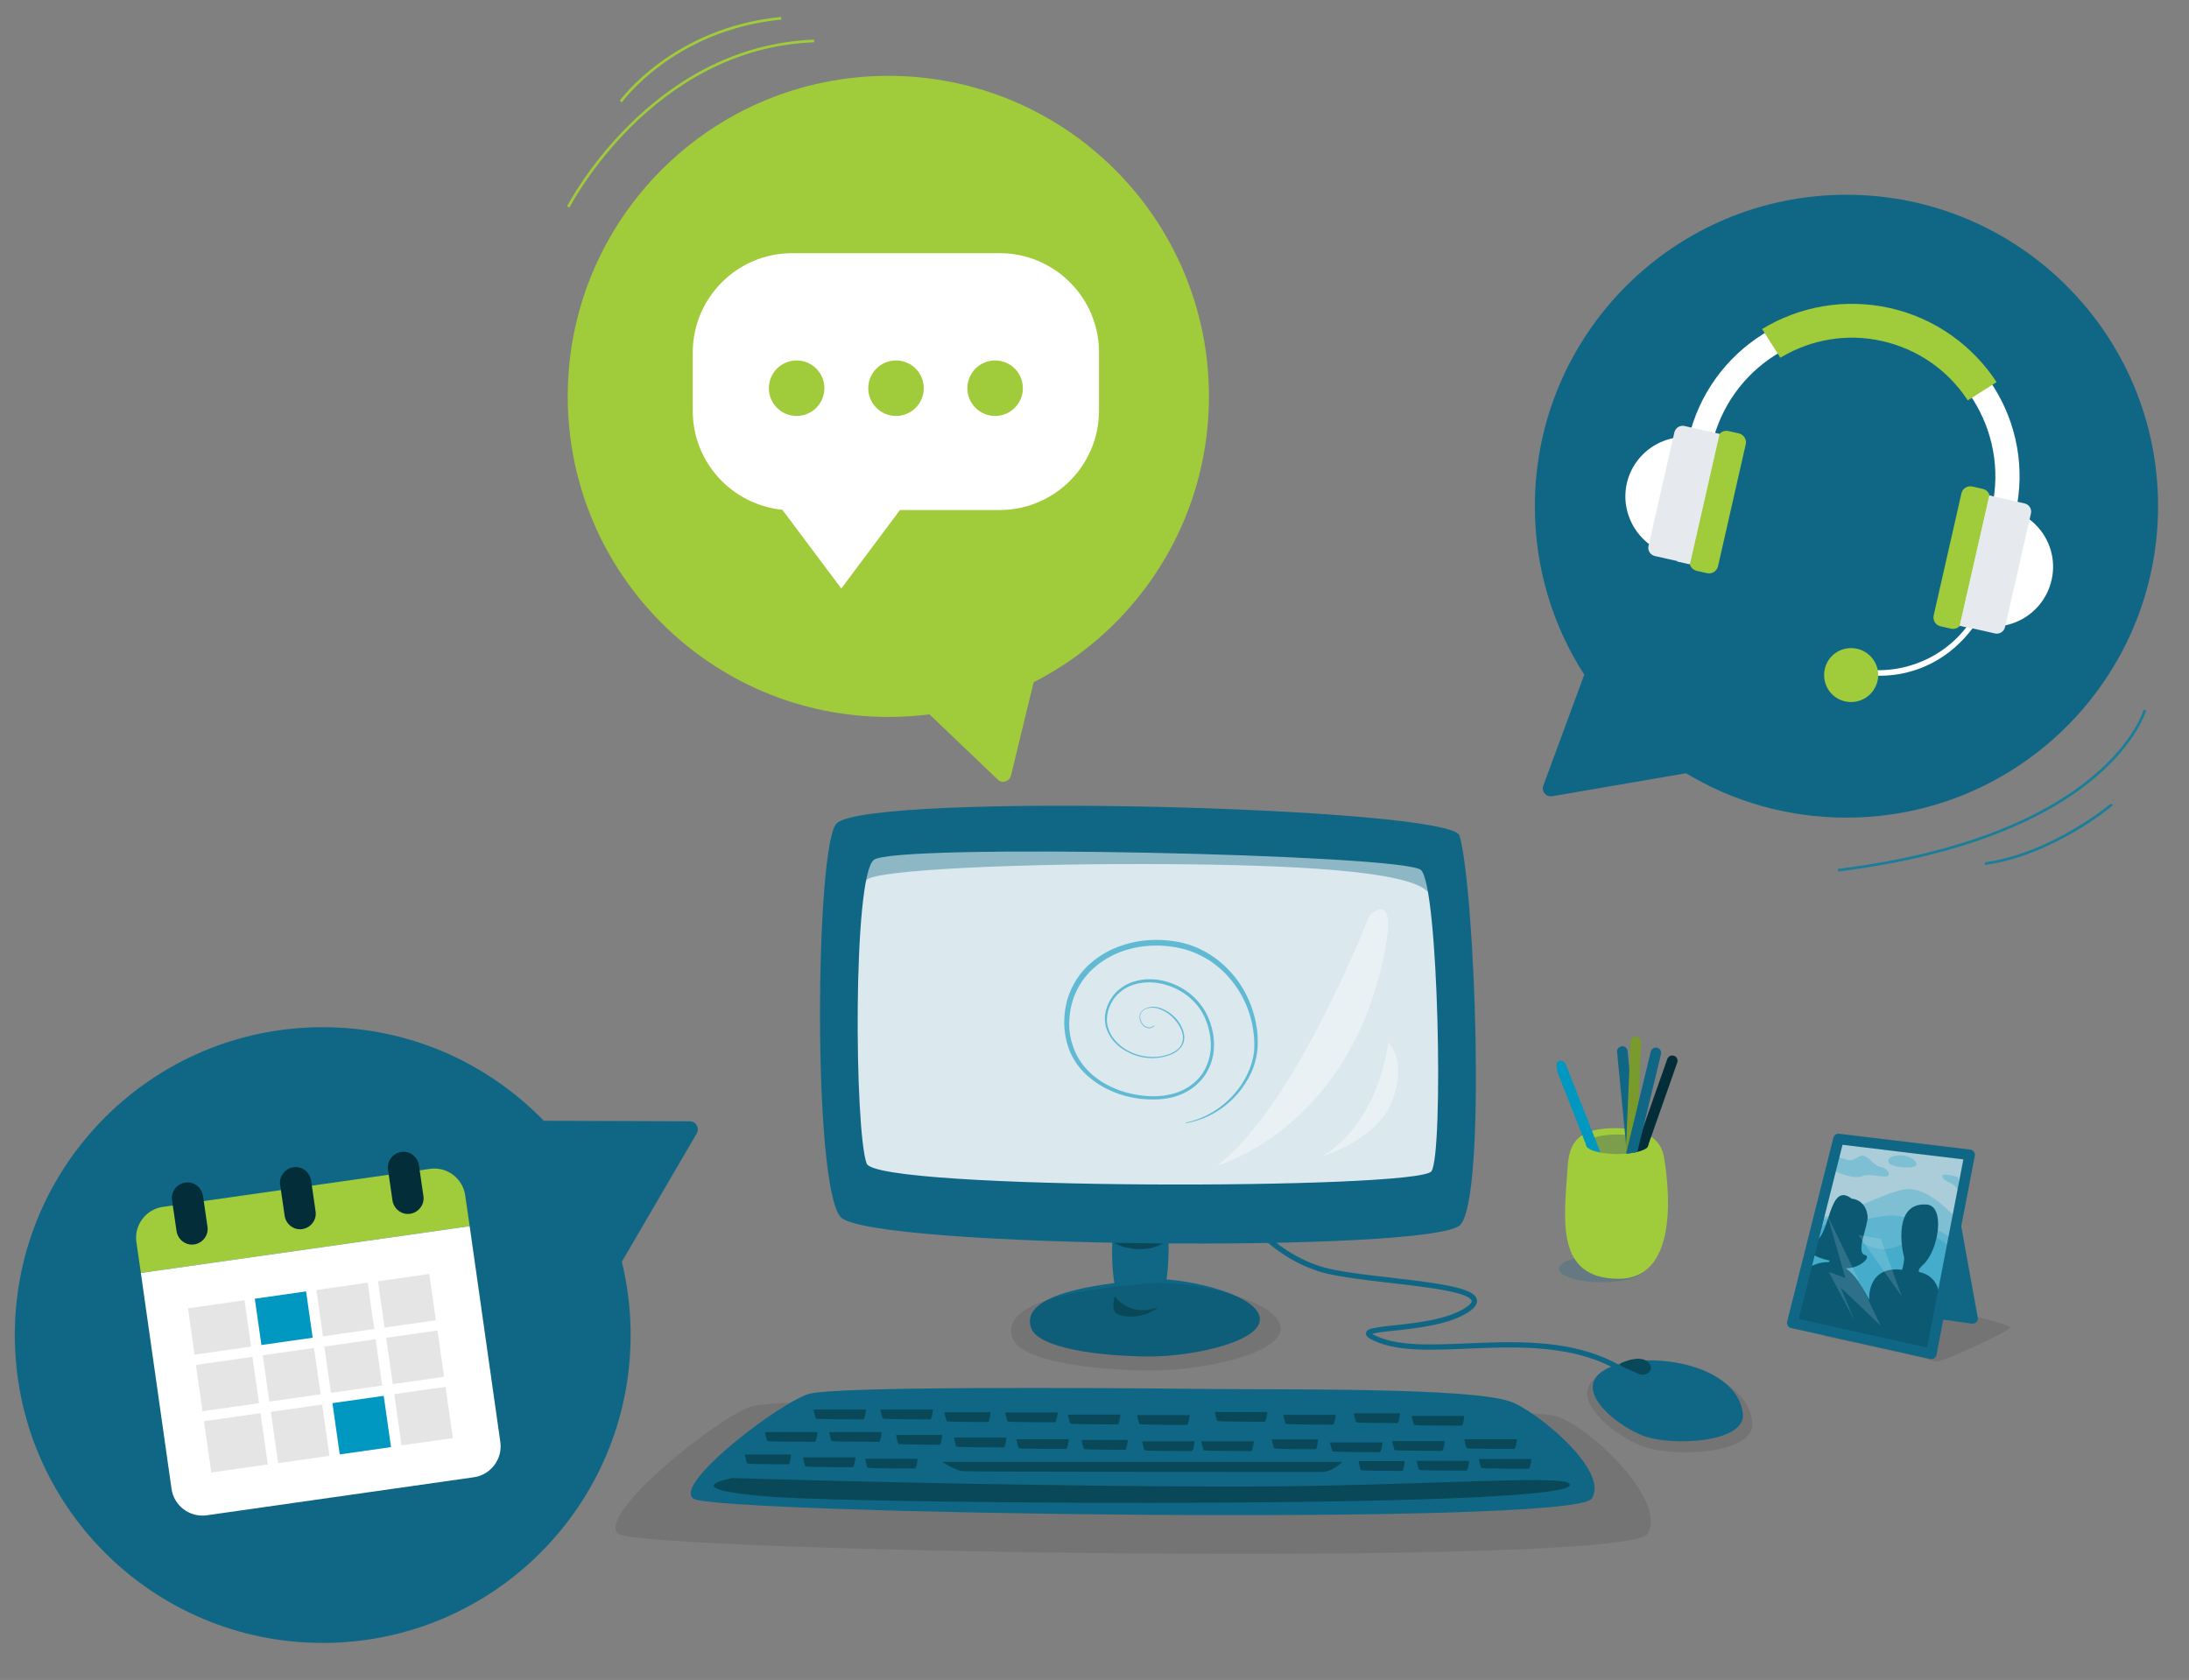 <?xml version="1.0" encoding="utf-8"?>
<!-- Generator: Adobe Illustrator 24.0.3, SVG Export Plug-In . SVG Version: 6.00 Build 0)  -->
<svg version="1.1" xmlns="http://www.w3.org/2000/svg" xmlns:xlink="http://www.w3.org/1999/xlink" x="0px" y="0px" width="828.2px"
	 height="635.7px" viewBox="0 0 828.2 635.7" style="enable-background:new 0 0 828.2 635.7;" xml:space="preserve">
<rect x="0" y="0" width="828.2" height="635.7" fill="#808080" stroke="none"/>
<style type="text/css">
	.st0{fill:#094859;}
	.st1{opacity:0.25;fill:#106785;}
	.st2{opacity:9.000000e-02;}
	.st3{fill:none;stroke:#106785;stroke-width:2;stroke-miterlimit:10;}
	.st4{fill:#106785;}
	.st5{opacity:0.85;fill:#FFFFFF;}
	.st6{opacity:0.38;fill:#106785;}
	.st7{fill:#A0CB3A;}
	.st8{opacity:0.4;fill:#455B6B;}
	.st9{clip-path:url(#SVGID_2_);}
	.st10{fill:none;stroke:#032D38;stroke-width:4;stroke-linecap:round;stroke-miterlimit:10;}
	.st11{fill:none;stroke:#0097C0;stroke-width:4;stroke-linecap:round;stroke-miterlimit:10;}
	.st12{fill:none;stroke:#106785;stroke-width:4;stroke-linecap:round;stroke-miterlimit:10;}
	.st13{fill:none;stroke:#789B2B;stroke-width:4;stroke-linecap:round;stroke-miterlimit:10;}
	.st14{opacity:0.56;fill:#0097C0;}
	.st15{opacity:0.39;fill:#FFFFFF;}
	.st16{fill:#106785;stroke:#106785;stroke-width:4;stroke-linecap:round;stroke-linejoin:round;stroke-miterlimit:10;}
	.st17{clip-path:url(#SVGID_4_);}
	.st18{opacity:0.27;fill:#0097C0;}
	.st19{opacity:0.26;fill:#0097C0;}
	.st20{fill:#0C5974;}
	.st21{fill:none;stroke:#106785;stroke-width:4;stroke-linecap:round;stroke-linejoin:round;stroke-miterlimit:10;}
	.st22{opacity:0.14;fill:#FFFFFF;}
	.st23{fill:#FFFFFF;}
	.st24{fill:#0097C0;}
	.st25{fill:#E5E5E5;}
	.st26{fill:#032D38;}
	.st27{fill:#E6E9ED;}
	.st28{fill:none;stroke:#1A7E99;stroke-miterlimit:10;}
	.st29{fill:none;stroke:#A0CB3A;stroke-miterlimit:10;}
</style>
<g id="Layer_4">
</g>
<g id="design">
</g>
<g id="back">
</g>
<g id="figure">
	<polygon class="st0" points="526.5,553 541.6,565.6 527.7,548.8 523.1,545.8 	"/>
	<ellipse class="st1" cx="606" cy="480.1" rx="16.2" ry="5.1"/>
	<path class="st2" d="M606.9,519.4c15.7-7.5,53.5-2.1,56.1,18.6c1.6,12.4-30,13.7-41.8,9.2C609.5,542.6,590.5,527.1,606.9,519.4z"/>
	<path class="st3" d="M469.6,457.2c0,0,9.3,16.3,29.5,22.9c16.9,5.5,71,5.3,56.2,15.4c-14,9.6-49.8,5.3-33.2,11.7
		c21.2,8.1,64.3-7.6,93.9,12.6"/>
	<path class="st2" d="M457.4,530c-51.1-0.6-160.8-1.3-173,2.2s-59.3,41.3-50.4,48.2c8.9,6.9,381.2,12.9,389.3,0
		c8.1-12.9-24.4-43-35.8-44.8S493.9,530.5,457.4,530z"/>
	<path class="st4" d="M422.8,448.2c0,0-8.2,50.4,8.2,49.8c14.5-0.5,10.7-29.6,10.7-49.8H422.8z"/>
	<path class="st4" d="M435.3,484.1c-13.8,1.2-50.5,4.3-45.1,18.6c2.9,7.5,25.9,10.6,45.1,10.6c16.6,0,43.8-6,41.2-15.3
		C473.9,488.7,445.3,483.2,435.3,484.1z"/>
	<path class="st2" d="M436,485.5c-16.2,1.4-59.2,4.9-52.8,21.1c3.4,8.5,30.3,12,52.8,12c19.5,0,51.4-6.8,48.3-17.3
		C481.1,490.8,447.7,484.5,436,485.5z"/>
	<path class="st0" d="M421.8,490.5c0,0,5.2,8.1,16.4,4.2c0,0-6.1,5.3-14.7,2.9C419.7,496.5,421.8,490.5,421.8,490.5z"/>
	<path class="st0" d="M419,467.2c0,0,1.7,5.4,12.4,5.5c10.7,0,13.1-7.5,13.1-7.5L419,467.2z"/>
	<path class="st4" d="M316.6,311.5c-8.1,7.3-9.3,136.7,1.4,149c10.4,11.9,224.5,13.7,234.5,3c10-10.6,5.5-127.4-0.3-147.3
		C549,305.4,329.9,299.6,316.6,311.5z"/>
	<path class="st5" d="M327.9,440.3c3.7,10.2,209,9.9,213.7,2.9c4.6-7,2.7-108.1-4-114c-6.6-5.9-199.1-10.2-207-3.8
		C322.6,331.7,323.3,427.9,327.9,440.3z"/>
	<path class="st6" d="M327.7,333.1c2.7-4,59.7-6.5,114.1-6.1c46.4,0.3,90.9,2.4,98.3,10.4c0,0,8.6-16.1-16-17.3
		s-183.1-0.7-190.9-0.1S322.7,340.6,327.7,333.1z"/>
	<path class="st4" d="M457.3,525.6c-44.6-0.5-140.4-1-151,1.8c-10.6,2.8-51.8,34.1-44,39.7c7.8,5.7,332.8,10.6,339.9,0
		s-21.7-33.9-31.2-36.9C555,525.1,489.1,525.9,457.3,525.6z"/>
	<path class="st0" d="M277.1,559.3c0,0,105.3,3.3,194.4,3.2c63.1-0.1,118.1-4.5,122.1-1.2c11.7,9.8-263.3,8-301.6,5.1
		C253.7,563.5,277.1,559.3,277.1,559.3z"/>
	<path class="st4" d="M608.4,517.7c14.3-6.8,48.6-2,51,17.1c1.4,11.3-27.3,12.6-38,8.4C610.8,539,593.5,524.8,608.4,517.7z"/>
	<path class="st0" d="M614.3,515.4c0,0,6.6-2.9,9.4,0.2s-1.4,5.7-4,4.2C617,518.2,610,516.6,614.3,515.4z"/>
	<path class="st7" d="M593.1,441.7c-1.2,19-5.1,42.2,19.3,42.2c24.5,0,18.2-39.2,17.3-45.3c-0.8-6.1-5.1-11.7-18.4-11.7
		S593.7,431.4,593.1,441.7z"/>
	<ellipse class="st8" cx="611.9" cy="433" rx="12" ry="3.7"/>
	<g>
		<defs>
			<path id="SVGID_1_" d="M623.9,433c0,2.1-5.4,3.7-12,3.7c-6.6,0-12-1.7-12-3.7c0-2.1-42.7-63.2,40.5-44.2
				C646.8,390.3,623.9,431,623.9,433z"/>
		</defs>
		<clipPath id="SVGID_2_">
			<use xlink:href="#SVGID_1_"  style="overflow:visible;"/>
		</clipPath>
		<g class="st9">
			<line class="st10" x1="620.4" y1="436.4" x2="632.7" y2="401.4"/>
			<line class="st11" x1="608.7" y1="449.6" x2="590.5" y2="403.4"/>
			<line class="st12" x1="613.8" y1="397.9" x2="618.4" y2="445.1"/>
			<line class="st13" x1="618.9" y1="394.3" x2="617" y2="439"/>
			<line class="st12" x1="615.5" y1="443.9" x2="626.5" y2="398.4"/>
		</g>
	</g>
	<path class="st0" d="M507.8,553.2H356.5c0,0,4.8,3.2,7.7,3.5c2.9,0.3,133.3,0.3,135.1,0.3C504.4,557.2,507.8,553.2,507.8,553.2z"/>
	<path class="st0" d="M347.2,552h-19.9c0,0,0.6,3.1,1,3.4c0.4,0.3,17.5,0.3,17.8,0.3C346.8,555.9,347.2,552,347.2,552z"/>
	<path class="st0" d="M323.7,551.5h-19.9c0,0,0.6,3.1,1,3.4s17.5,0.3,17.8,0.3C323.2,555.4,323.7,551.5,323.7,551.5z"/>
	<path class="st0" d="M333.6,541.9h-19.9c0,0,0.6,3.1,1,3.4s17.5,0.3,17.8,0.3C333.2,545.8,333.6,541.9,333.6,541.9z"/>
	<path class="st0" d="M309.3,541.9h-19.9c0,0,0.6,3.1,1,3.4s17.5,0.3,17.8,0.3C308.9,545.8,309.3,541.9,309.3,541.9z"/>
	<path class="st0" d="M299.3,550.4h-17.5c0,0,0.6,3.1,0.9,3.4c0.3,0.3,15.4,0.3,15.6,0.3C299,554.3,299.3,550.4,299.3,550.4z"/>
	<path class="st0" d="M579.4,552.1h-19.9c0,0,0.6,3.1,1,3.4s17.5,0.3,17.8,0.3C579,556,579.4,552.1,579.4,552.1z"/>
	<path class="st0" d="M555.9,552.8h-19.9c0,0,0.6,3.1,1,3.4c0.4,0.3,17.5,0.3,17.8,0.3C555.4,556.6,555.9,552.8,555.9,552.8z"/>
	<path class="st0" d="M531.5,552.9H514c0,0,0.6,3.1,0.9,3.4c0.3,0.3,15.4,0.3,15.6,0.3C531.1,556.8,531.5,552.9,531.5,552.9z"/>
	<path class="st0" d="M404.4,544.6h-19.9c0,0,0.6,3.1,1,3.4s17.5,0.3,17.8,0.3C403.9,548.5,404.4,544.6,404.4,544.6z"/>
	<path class="st0" d="M380.8,544h-19.9c0,0,0.6,3.1,1,3.4c0.4,0.3,17.5,0.3,17.8,0.3C380.3,547.9,380.8,544,380.8,544z"/>
	<path class="st0" d="M479.5,534.3h-19.9c0,0,0.6,3.1,1,3.4c0.4,0.3,17.5,0.3,17.8,0.3C479.1,538.2,479.5,534.3,479.5,534.3z"/>
	<path class="st0" d="M356.5,543H339c0,0,0.6,3.1,0.9,3.4c0.3,0.3,15.4,0.3,15.6,0.3C356.1,546.9,356.5,543,356.5,543z"/>
	<path class="st0" d="M353,533.4h-19.9c0,0,0.6,3.1,1,3.4c0.4,0.3,17.5,0.3,17.8,0.3C352.6,537.2,353,533.4,353,533.4z"/>
	<path class="st0" d="M327.7,533.4h-19.9c0,0,0.6,3.1,1,3.4s17.5,0.3,17.8,0.3C327.2,537.2,327.7,533.4,327.7,533.4z"/>
	<path class="st0" d="M400.2,534.5h-19.9c0,0,0.6,3.1,1,3.4c0.4,0.3,17.5,0.3,17.8,0.3C399.7,538.3,400.2,534.5,400.2,534.5z"/>
	<path class="st0" d="M374.8,534.4h-17.5c0,0,0.6,3.1,0.9,3.4c0.3,0.3,15.4,0.3,15.6,0.3C374.4,538.3,374.8,534.4,374.8,534.4z"/>
	<path class="st0" d="M474.4,545.4h-19.9c0,0,0.6,3.1,1,3.4c0.4,0.3,17.5,0.3,17.8,0.3C473.9,549.3,474.4,545.4,474.4,545.4z"/>
	<path class="st0" d="M452,545.4h-19.9c0,0,0.6,3.1,1,3.4c0.4,0.3,17.5,0.3,17.8,0.3C451.5,549.3,452,545.4,452,545.4z"/>
	<path class="st0" d="M426.7,544.9h-17.5c0,0,0.6,3.1,0.9,3.4s15.4,0.3,15.6,0.3C426.3,548.8,426.7,544.9,426.7,544.9z"/>
	<path class="st0" d="M546.6,545.3h-19.9c0,0,0.6,3.1,1,3.4c0.4,0.3,17.5,0.3,17.8,0.3C546.2,549.2,546.6,545.3,546.6,545.3z"/>
	<path class="st0" d="M523.1,545.8h-19.9c0,0,0.6,3.1,1,3.4s17.5,0.3,17.8,0.3C522.6,549.7,523.1,545.8,523.1,545.8z"/>
	<path class="st0" d="M498.7,544.7h-17.5c0,0,0.6,3.1,0.9,3.4c0.3,0.3,15.4,0.3,15.6,0.3C498.3,548.6,498.7,544.7,498.7,544.7z"/>
	<path class="st0" d="M505.4,535.4h-19.9c0,0,0.6,3.1,1,3.4s17.5,0.3,17.8,0.3C504.9,539.3,505.4,535.4,505.4,535.4z"/>
	<path class="st0" d="M574,544.6H554c0,0,0.6,3.1,1,3.4c0.4,0.3,17.5,0.3,17.8,0.3C573.5,548.5,574,544.6,574,544.6z"/>
	<path class="st0" d="M554,535.8h-19.9c0,0,0.6,3.1,1,3.4s17.5,0.3,17.8,0.3C553.6,539.7,554,535.8,554,535.8z"/>
	<path class="st0" d="M529.7,534.8h-17.5c0,0,0.6,3.1,0.9,3.4s15.4,0.3,15.6,0.3C529.3,538.7,529.7,534.8,529.7,534.8z"/>
	<path class="st0" d="M450.1,535.5h-19.9c0,0,0.6,3.1,1,3.4c0.4,0.3,17.5,0.3,17.8,0.3C449.7,539.3,450.1,535.5,450.1,535.5z"/>
	<path class="st0" d="M423.9,535.3H404c0,0,0.6,3.1,1,3.4c0.4,0.3,17.5,0.3,17.8,0.3C423.5,539.2,423.9,535.3,423.9,535.3z"/>
	<g>
		<path class="st14" d="M436.8,388.2c-0.7,0.7-1.8,1.1-2.7,0.8c-1-0.2-1.8-1-2.3-1.8c-0.5-0.8-0.8-1.9-0.6-2.9
			c0.1-1,0.8-1.9,1.7-2.4c0.9-0.5,1.8-0.8,2.8-0.9c1-0.1,2,0.1,2.9,0.3c1.9,0.6,3.6,1.6,5.1,2.9c1.5,1.3,2.7,2.9,3.5,4.7
			c0.8,1.8,1.2,3.9,0.5,5.8c-0.7,1.9-2.4,3.3-4.1,4.1c-1.8,0.8-3.7,1.3-5.7,1.5c-3.9,0.4-7.9-0.4-11.4-2.3c-3.5-1.8-6.5-4.8-7.8-8.6
			c-0.4-0.9-0.5-1.9-0.6-2.9c-0.1-1-0.1-2,0.1-3c0.3-2,1.1-3.9,2.1-5.5c1.1-1.7,2.4-3.2,4.1-4.3c1.6-1.2,3.5-2,5.4-2.5
			c3.9-1,8-0.8,11.7,0.3c3.8,1.1,7.3,3.1,10.2,5.8c1.4,1.4,2.7,2.9,3.8,4.6c1.1,1.7,1.8,3.5,2.5,5.4c1.2,3.7,1.7,7.8,1,11.8
			c-0.7,3.9-2.5,7.7-5.4,10.5c-2.8,2.9-6.5,4.8-10.4,5.7c-3.9,0.9-7.9,0.9-11.8,0.5c-3.9-0.5-7.8-1.5-11.4-3.2
			c-3.6-1.6-7-3.9-9.8-6.7c-2.8-2.8-5-6.3-6.2-10.2c-1.2-3.8-1.6-7.9-1.2-11.8c0.3-4,1.5-7.9,3.4-11.4c3.8-7.1,10.7-12.2,18.2-14.7
			c3.8-1.3,7.7-2,11.7-2.1c2-0.1,4,0,5.9,0.2c2,0.2,3.9,0.5,5.9,1c3.9,1,7.5,2.7,10.8,4.9c3.3,2.2,6.2,5,8.7,8.1
			c2.4,3.1,4.4,6.6,5.8,10.3c1.4,3.7,2.3,7.6,2.6,11.5c0.1,2,0.1,3.9-0.1,5.9c-0.2,2-0.7,3.9-1.3,5.8c-1.3,3.7-3.4,7.2-5.9,10.2
			c-5.1,6-12.2,10.2-19.9,11.4l0-0.2c7.6-1.5,14.4-5.9,19.2-11.8c2.4-3,4.3-6.3,5.5-9.9c0.6-1.8,1-3.7,1.2-5.5
			c0.1-1.9,0.1-3.8-0.1-5.7c-0.7-7.6-3.6-14.9-8.4-20.8c-2.4-3-5.2-5.5-8.3-7.6c-3.2-2-6.7-3.6-10.3-4.5c-7.3-1.8-15.2-1.6-22.3,0.8
			c-7.1,2.4-13.5,7.2-17.1,13.8c-1.8,3.3-2.9,6.9-3.3,10.7c-0.4,3.7-0.1,7.6,1.1,11.1c1.1,3.6,3.1,6.9,5.7,9.6
			c2.6,2.7,5.8,4.9,9.2,6.4c3.4,1.6,7.1,2.6,10.9,3.1c3.8,0.5,7.6,0.5,11.3-0.4c3.7-0.8,7.1-2.6,9.8-5.2c2.7-2.6,4.4-6.1,5.1-9.8
			c0.7-3.7,0.2-7.6-0.9-11.2c-0.6-1.8-1.3-3.6-2.3-5.2c-1-1.6-2.2-3.1-3.6-4.4c-2.7-2.6-6.1-4.5-9.8-5.6c-3.6-1.1-7.5-1.3-11.2-0.4
			c-3.7,0.9-7,3.1-9,6.3c-2,3.2-2.9,7.2-1.6,10.8c1.2,3.6,4.1,6.4,7.4,8.2c3.3,1.8,7.2,2.6,11,2.3c1.9-0.2,3.8-0.6,5.5-1.4
			c1.7-0.8,3.3-2,3.9-3.8c0.7-1.8,0.3-3.8-0.5-5.5c-0.8-1.7-2-3.3-3.4-4.6c-1.4-1.3-3.1-2.3-4.9-2.9c-0.9-0.3-1.9-0.4-2.8-0.4
			c-0.9,0.1-1.9,0.3-2.7,0.8c-0.8,0.5-1.4,1.3-1.5,2.2c-0.1,0.9,0.1,1.9,0.6,2.7c0.5,0.8,1.2,1.5,2.2,1.7c0.9,0.3,1.9-0.1,2.6-0.8
			L436.8,388.2z"/>
	</g>
	<path class="st15" d="M518.1,346.5c0,0-28.5,73.1-57.7,94.6c0,0,47.4-13,62.2-75C530.4,333.8,518.1,346.5,518.1,346.5z"/>
	<path class="st15" d="M525.2,394.4c0,0-2.8,29.5-24.7,43c0,0,21.2-6.2,26.5-21.5C532.4,400.6,525.2,394.4,525.2,394.4z"/>
	<g>
		<path class="st2" d="M737.5,495.7c0,0,22.8,5.3,23,6.6c0.2,1.3-27,13.9-28.3,12.9c-1.3-1-42.7-9.7-42.7-9.7L737.5,495.7z"/>
		<polygon class="st16" points="739.3,460.2 746.3,498.9 728.6,496.4 		"/>
		<g>
			<defs>
				<polygon id="SVGID_3_" points="745.2,437 695.6,431 678.1,500.6 730.7,512.3 				"/>
			</defs>
			<use xlink:href="#SVGID_3_"  style="overflow:visible;fill:#ABCDDA;"/>
			<clipPath id="SVGID_4_">
				<use xlink:href="#SVGID_3_"  style="overflow:visible;"/>
			</clipPath>
			<g class="st17">
				<path class="st18" d="M737.5,471.7c0,0-5.9-5.6-10.7-4.7c-4.8,0.9-11.3,10.7-23.8,2.3c-12.5-8.4-13.6-5.2-13.6-5.2l-7,9.6
					c0,0-7.5,27.1-7,27s55.3,11.7,55.3,11.7L737.5,471.7z"/>
				<path class="st19" d="M739.3,460.2c0,0-9.8-11.2-18.2-10.2s-25.6,11.3-31.1,10.2l-4.5,3.3l-10.2,37.2l55.3,11.7L739.3,460.2z"/>
				<path class="st19" d="M738,468.3c0,0-14.8-9.8-25-8.2c-10.2,1.6-15.2,3.2-19,1.6c-3.9-1.6-8.4,1.7-8.4,1.7l-7.5,37.2l52.6,11.7
					L738,468.3z"/>
				<path class="st19" d="M705.5,437.5c2.7,1.2,3.4,3.6,6.1,4.1s4.8,3.9,1.1,3.6c-3.6-0.2-5.2-1.1-8.6,0c-3.4,1.1-10-2.1-10-2.1
					l0.9-5.7c0,0,2.5,1.4,4.8,1.6S703.5,436.6,705.5,437.5z"/>
				<path class="st19" d="M720.5,437.3c3,0.4,6,3.2,3.9,4.1s-8.6,0.2-9.7-1.2C713.7,438.8,715.2,436.7,720.5,437.3z"/>
				<path class="st19" d="M740.6,445.4c0,0-6.3-2-5.7,0c0.7,2,4.2,1.9,5.7,4.6C740.6,450,742.2,447.5,740.6,445.4z"/>
				<path class="st20" d="M683.2,480.4c3.2-2.2,6.2-2.9,8.7-2.8c0.1-0.2,0.3-0.4,0.4-0.6c-6.5-1.2-11.8-5-5.7-7.2
					c6-2.2,5.2-23,14-16.2c0,0,5.3,0.2,6,6.6c0.3,3.6-4.7,13.8-1,14.7c2.7,0.7-2.1,5.2-7.3,5c1.9,1.3,3.4,3,4.6,4.7
					c0.4,0.2,0.6,0.3,0.6,0.3l-0.4-0.1c1.9,2.8,4.1,7.2,4.1,7.2s-1.1-13.1,12.4-11.5c0.4-0.7,1-4.1,0.8-4.8
					c-0.9-3.1-4.1-20.8,8.5-19.9c7.3,0.5,4.5,17.3-1.1,22.6c-1.3,1.2-2,1.9-1.8,2.9c9.1,2,7.7,11.2,7.7,11.2l-2.8,19.8l-52.6-11.7
					L683.2,480.4z"/>
			</g>
		</g>
		<polygon class="st21" points="745.2,437 695.6,431 678.1,500.6 730.7,512.3 		"/>
		<polygon class="st22" points="691.4,459.9 711.6,501.7 696.4,487.2 701.5,499.4 691.9,481.3 698.2,483.6 		"/>
		<polygon class="st22" points="703.1,467.3 719.6,490.7 711.6,468.8 		"/>
	</g>
	<circle class="st4" cx="122.1" cy="505.2" r="116.5"/>
	<circle class="st7" cx="336.1" cy="150" r="121.3"/>
	<g>
		<path class="st7" d="M177.7,464L53.3,481.7l-1.7-11.7c-0.9-6.4,3.6-12.4,10-13.3l101.1-14.4c6.4-0.9,12.4,3.6,13.3,10L177.7,464z"
			/>
		<path class="st23" d="M189.3,545.7c0.9,6.4-3.6,12.4-10,13.3L78.2,573.4c-6.4,0.9-12.4-3.6-13.3-10l-11.6-81.7L177.7,464
			L189.3,545.7z"/>
		<rect x="97.5" y="490" transform="matrix(0.99 -0.141 0.141 0.99 -69.211 20.09)" class="st24" width="19.6" height="17.7"/>
		
			<rect x="100.5" y="511.4" transform="matrix(0.99 -0.141 0.141 0.99 -72.194 20.732)" class="st25" width="19.6" height="17.7"/>
		
			<rect x="123.8" y="508.1" transform="matrix(0.99 -0.141 0.141 0.99 -71.494 23.987)" class="st25" width="19.6" height="17.7"/>
		
			<rect x="72.2" y="493.5" transform="matrix(0.99 -0.141 0.141 0.99 -69.941 16.699)" class="st25" width="21.6" height="17.7"/>
		
			<rect x="120.8" y="486.7" transform="matrix(0.99 -0.141 0.141 0.99 -68.51 23.344)" class="st25" width="19.6" height="17.7"/>
		
			<rect x="127" y="529.5" transform="matrix(0.99 -0.141 0.141 0.99 -74.613 24.658)" class="st24" width="19.6" height="19.6"/>
		
			<rect x="147.2" y="504.8" transform="matrix(0.99 -0.141 0.141 0.99 -70.793 27.241)" class="st25" width="19.6" height="17.7"/>
		
			<rect x="144.1" y="483.4" transform="matrix(0.99 -0.141 0.141 0.99 -67.809 26.599)" class="st25" width="19.6" height="17.7"/>
		
			<rect x="150.4" y="526.1" transform="matrix(0.99 -0.141 0.141 0.99 -73.912 27.913)" class="st25" width="19.6" height="19.6"/>
		
			<rect x="75.2" y="514.9" transform="matrix(0.99 -0.141 0.141 0.99 -72.924 17.342)" class="st25" width="21.6" height="17.7"/>
		
			<rect x="78.4" y="536.2" transform="matrix(0.99 -0.141 0.141 0.99 -76.043 18.013)" class="st25" width="21.6" height="19.6"/>
		
			<rect x="103.7" y="532.8" transform="matrix(0.99 -0.141 0.141 0.99 -75.313 21.403)" class="st25" width="19.6" height="19.6"/>
		<path class="st26" d="M78.5,464.2c0.5,3.2-1.8,6.2-5,6.7l0,0c-3.2,0.5-6.2-1.8-6.7-5l-1.7-11.7c-0.5-3.2,1.8-6.2,5-6.7l0,0
			c3.2-0.5,6.2,1.8,6.7,5L78.5,464.2z"/>
		<path class="st26" d="M160.2,452.6c0.5,3.2-1.8,6.2-5,6.7l0,0c-3.2,0.5-6.2-1.8-6.7-5l-1.7-11.7c-0.5-3.2,1.8-6.2,5-6.7l0,0
			c3.2-0.5,6.2,1.8,6.7,5L160.2,452.6z"/>
		<path class="st26" d="M119.4,458.4c0.5,3.2-1.8,6.2-5,6.7l0,0c-3.2,0.5-6.2-1.8-6.7-5l-1.7-11.7c-0.5-3.2,1.8-6.2,5-6.7l0,0
			c3.2-0.5,6.2,1.8,6.7,5L119.4,458.4z"/>
	</g>
	<path class="st23" d="M378.2,95.8h-78.5c-20.7,0-37.6,16.8-37.6,37.6v22.1c0,19.5,14.9,35.5,33.9,37.4l22.3,29.8l22.2-29.7h37.7
		c20.7,0,37.6-16.8,37.6-37.6v-22.1C415.8,112.6,398.9,95.8,378.2,95.8z M301.4,157.4c-5.8,0-10.5-4.7-10.5-10.5
		c0-5.8,4.7-10.5,10.5-10.5c5.8,0,10.5,4.7,10.5,10.5C311.9,152.7,307.2,157.4,301.4,157.4z M339,157.4c-5.8,0-10.5-4.7-10.5-10.5
		c0-5.8,4.7-10.5,10.5-10.5c5.8,0,10.5,4.7,10.5,10.5C349.5,152.7,344.8,157.4,339,157.4z M376.5,157.4c-5.8,0-10.5-4.7-10.5-10.5
		c0-5.8,4.7-10.5,10.5-10.5s10.5,4.7,10.5,10.5C387,152.7,382.3,157.4,376.5,157.4z"/>
	<path class="st7" d="M341.2,254.2l49.7-14.6c2.2-0.7,4.4,1.4,3.8,3.6l-12.2,50.3c-0.6,2.3-3.4,3.1-5,1.5l-37.5-35.8
		C338.2,257.7,338.9,254.9,341.2,254.2z"/>
	<path class="st4" d="M698.6,73.7c-65.1,0-117.9,52.8-117.9,117.9c0,23.5,6.9,45.4,18.7,63.7l-15.5,42c-0.8,2.2,1.1,4.4,3.4,4
		l50.6-8.7c17.7,10.7,38.5,16.8,60.7,16.8c65.1,0,117.9-52.8,117.9-117.9C816.5,126.5,763.7,73.7,698.6,73.7z"/>
	<path class="st4" d="M204.9,424.1l56.1,0.2c2.3,0,3.8,2.5,2.6,4.6l-28.3,48.5c-1.2,2-4.1,2-5.3,0l-27.8-48.7
		C201.1,426.6,202.6,424.1,204.9,424.1z"/>
	<g>
		<g id="_x31_8_1_">
			<g>
				<path class="st23" d="M751.4,229.6c0.2-0.4,3.7,1.1,3.9,0.6l-5.6-2.8c-0.4,1.1-0.9,2.2-1.5,3.3c-8.3,16.2-25.6,24.7-42.7,22.6
					l-0.9,2C723.5,257.8,741.4,249.1,751.4,229.6z"/>
				<path class="st7" d="M709.3,260.4c-2.7,4.9-8.9,6.7-13.9,4c-4.9-2.7-6.7-8.9-4-13.9c2.7-4.9,8.9-6.7,13.9-4
					C710.3,249.3,712.1,255.5,709.3,260.4z"/>
				<g>
					<path class="st23" d="M714.7,118.4c-34.2-7.8-68.1,13.6-75.9,47.8l8.9,2l0,0c6.7-29.2,35.7-47.5,65-40.9
						c29.2,6.7,47.5,35.7,40.9,65l0,0l8.9,2C770.3,160.2,748.9,126.2,714.7,118.4z"/>
				</g>
				<path class="st7" d="M715.2,116.6c-17.3-3.9-34.5-0.6-48.5,7.9l6.9,10.9l0,0l0.6-0.4c11.1-6.5,24.6-9,38.1-5.9
					c13.5,3.1,24.6,11.1,31.8,21.8l0.4,0.6l0,0l10.9-6.9C746.5,131,732.4,120.5,715.2,116.6z"/>
			</g>
			<g>
				<path class="st7" d="M660.5,168.1c0.4-1.8-0.7-3.6-2.6-4.1l-4-0.9c-1.8-0.4-3.6,0.7-4.1,2.6l-10.5,46.2
					c-0.4,1.8,0.7,3.6,2.6,4.1l4,0.9c1.8,0.4,3.6-0.7,4.1-2.6L660.5,168.1z"/>
				<path class="st23" d="M632.5,209.9c-12.1-2.8-19.7-14.9-17-27c2.8-12.1,14.8-19.7,27-17L632.5,209.9z"/>
				<path class="st27" d="M633.5,163.6c0.4-1.7,2.1-2.8,3.8-2.4l13.3,3l-11.2,49.2l-13.3-3c-1.7-0.4-2.8-2.1-2.4-3.8L633.5,163.6z"
					/>
				
					<rect x="617.3" y="185.9" transform="matrix(0.222 -0.975 0.975 0.222 316.237 773.062)" class="st27" width="50.5" height="4.8"/>
			</g>
			<g>
				<path class="st7" d="M742.1,186.7c0.4-1.8,2.2-3,4.1-2.6l4,0.9c1.8,0.4,3,2.2,2.6,4.1l-10.5,46.2c-0.4,1.8-2.2,3-4.1,2.6l-4-0.9
					c-1.8-0.4-3-2.2-2.6-4.1L742.1,186.7z"/>
				<path class="st23" d="M749.2,236.5c12.1,2.8,24.2-4.8,27-17c2.8-12.1-4.8-24.2-17-27L749.2,236.5z"/>
				<path class="st27" d="M768.4,194.3c0.4-1.7-0.7-3.4-2.4-3.8l-13.3-3l-11.2,49.2l13.3,3c1.7,0.4,3.4-0.7,3.8-2.4L768.4,194.3z"/>
				
					<rect x="724.2" y="210.3" transform="matrix(0.222 -0.975 0.975 0.222 375.64 896.204)" class="st27" width="50.5" height="4.8"/>
			</g>
		</g>
	</g>
	<g id="Layer_1_1_">
	</g>
	<path class="st28" d="M811.5,268.7c0,0-13.2,47.7-116.1,60.6"/>
	<path class="st28" d="M799,304.4c-0.1,0.2-22.5,18.9-48,22.4"/>
	<path class="st29" d="M215,78.3c0,0,31-60.5,93-62.8"/>
	<path class="st29" d="M234.9,38.4c0,0,19.7-27.5,60.7-31.5"/>
</g>
</svg>
